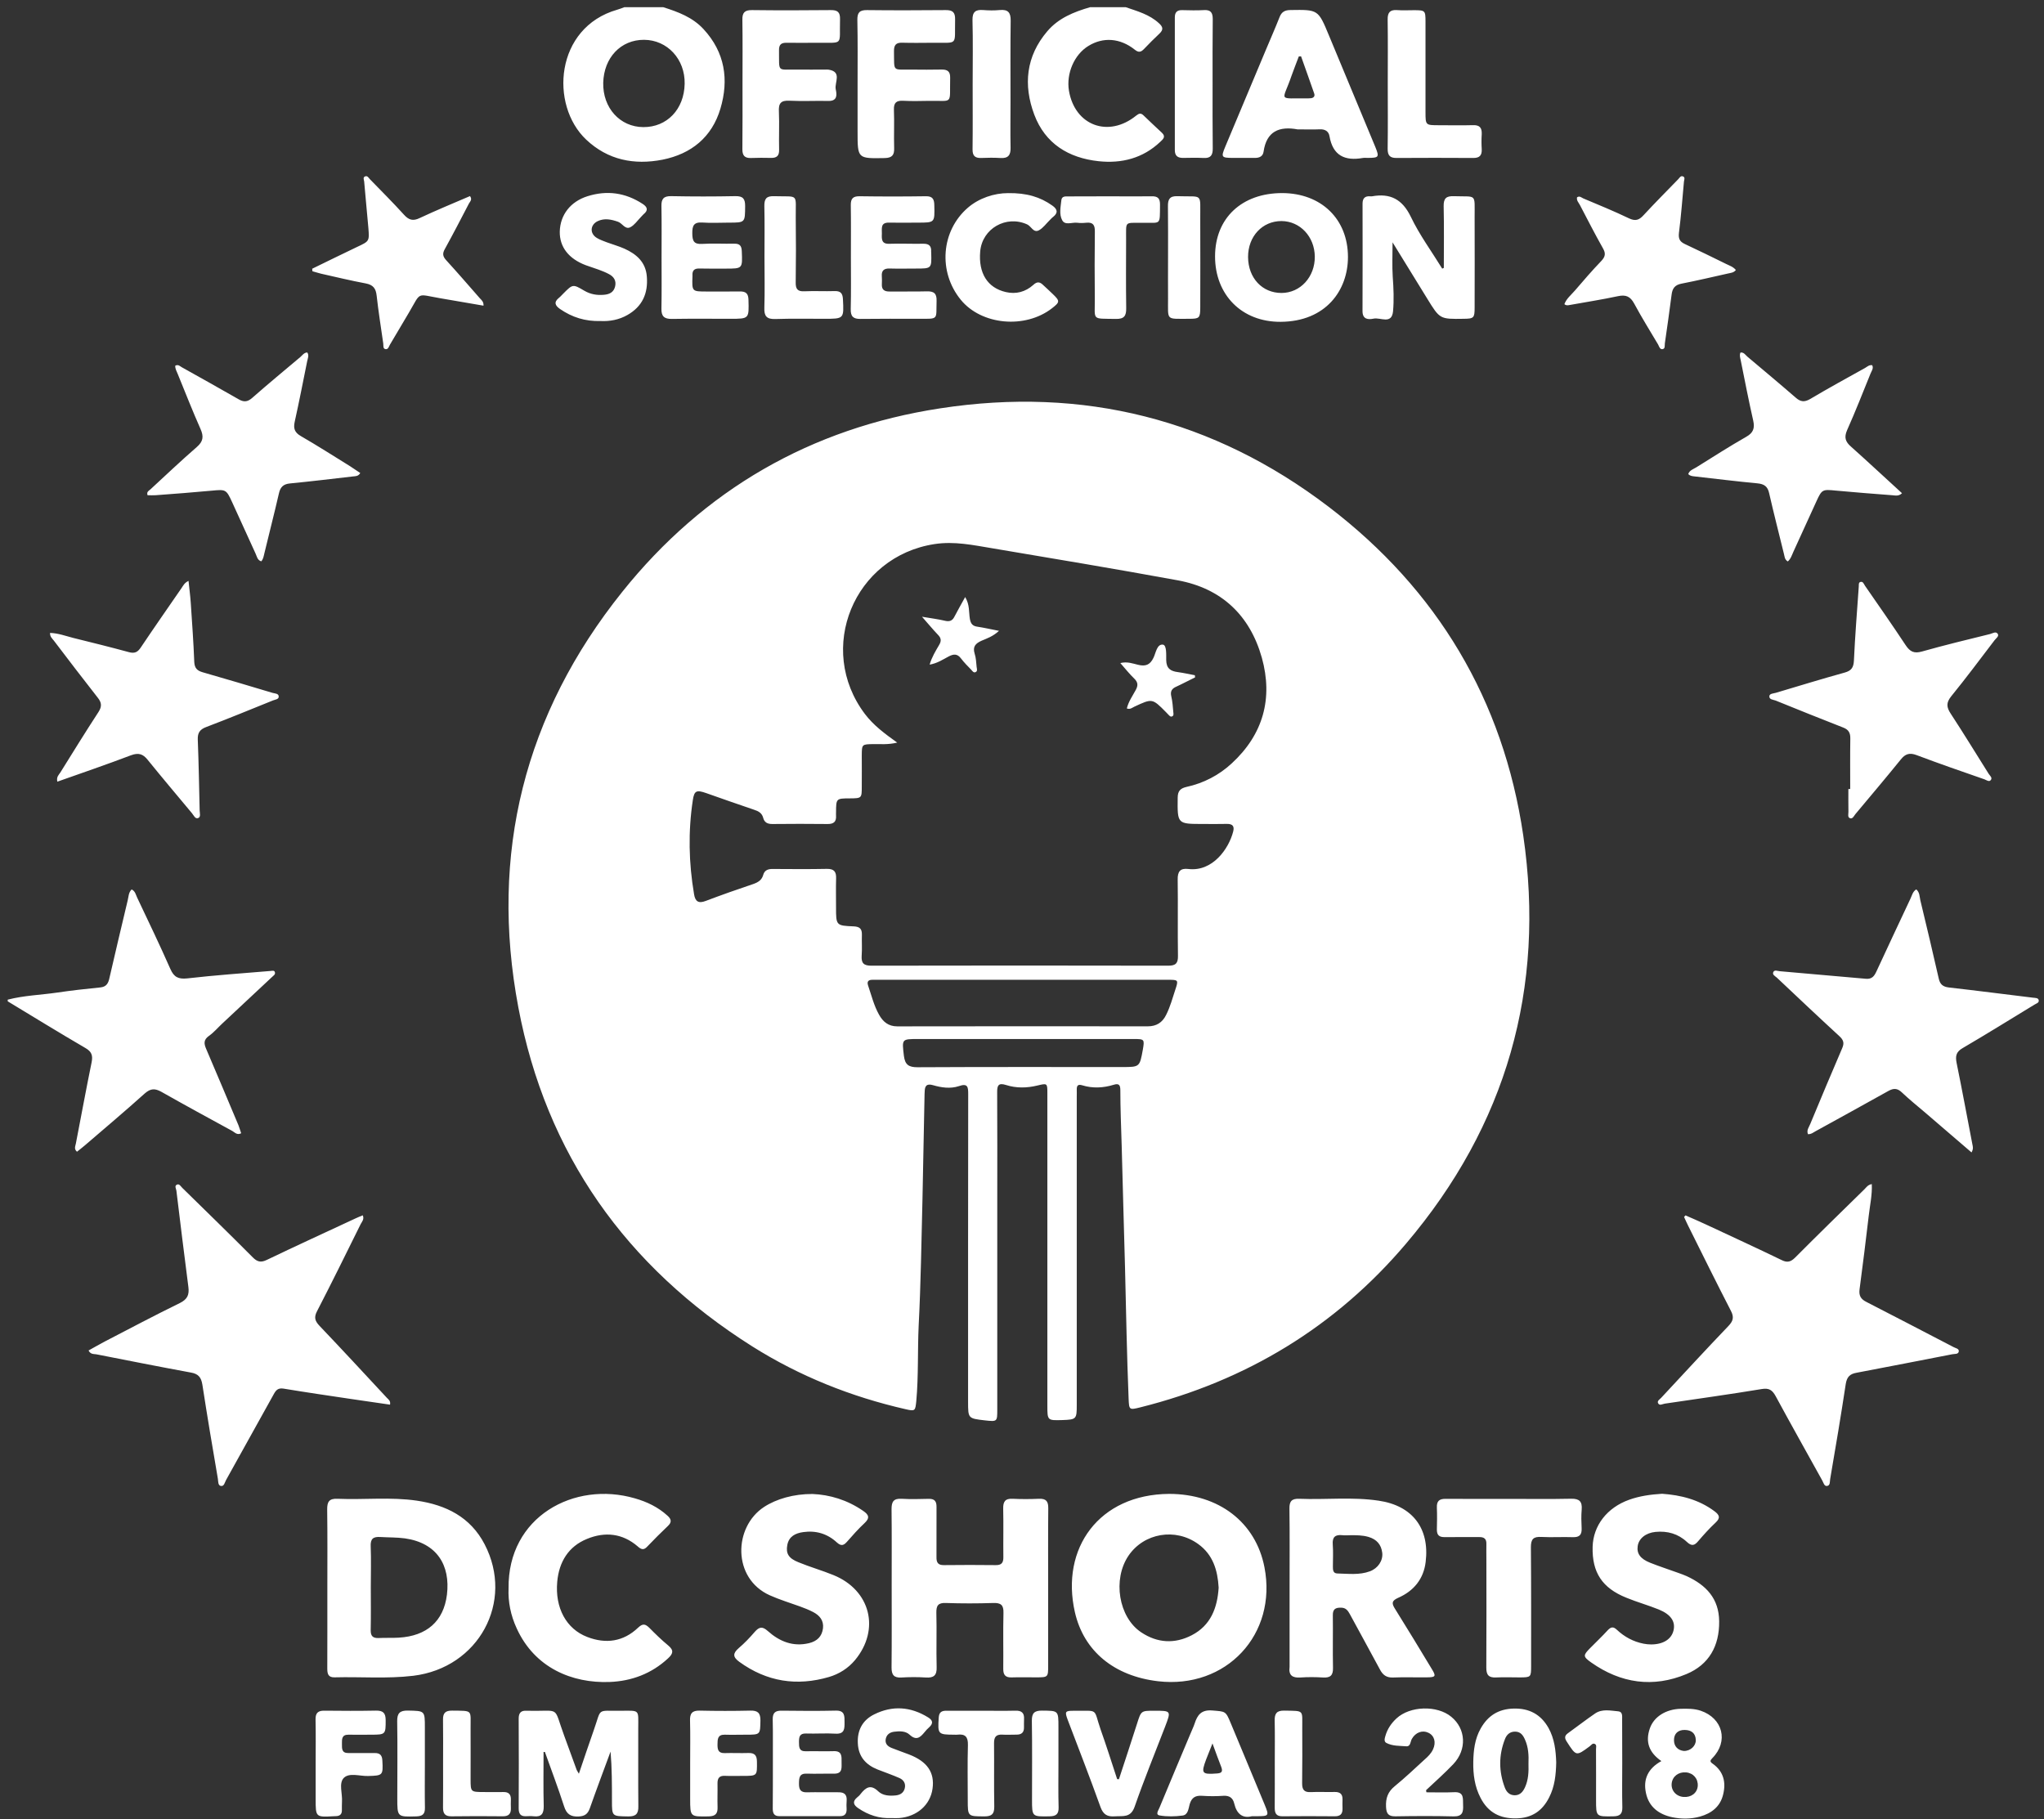 <?xml version="1.0" encoding="UTF-8"?> <svg xmlns="http://www.w3.org/2000/svg" width="100" height="89" viewBox="0 0 100 89" fill="none"><rect x="0" y="0" width="100" height="89" fill="#333333" stroke="none"/> <path d="M7.889 53.417C9.041 54.07 10.205 54.703 11.367 55.337C11.488 55.406 11.599 55.554 11.799 55.448C11.755 55.319 11.715 55.185 11.668 55.061C11.141 53.812 10.622 52.566 10.087 51.322C9.973 51.059 9.958 50.872 10.221 50.685C10.458 50.519 10.648 50.292 10.859 50.094L13.309 47.802C13.37 47.739 13.483 47.684 13.449 47.571C13.425 47.468 13.319 47.499 13.238 47.507C11.881 47.62 10.516 47.715 9.159 47.871C8.725 47.916 8.511 47.808 8.337 47.415C7.818 46.237 7.262 45.083 6.712 43.921C6.643 43.779 6.62 43.603 6.44 43.518C6.285 43.671 6.293 43.874 6.248 44.05C5.948 45.312 5.647 46.575 5.357 47.839C5.305 48.092 5.218 48.277 4.925 48.311C4.211 48.382 3.497 48.461 2.789 48.566C1.99 48.682 1.168 48.706 0.378 48.911V48.993C1.643 49.757 2.899 50.532 4.18 51.278C4.485 51.454 4.549 51.644 4.483 51.973C4.211 53.298 3.969 54.626 3.711 55.954C3.687 56.081 3.608 56.215 3.766 56.352C3.893 56.249 4.024 56.152 4.148 56.044C5.131 55.2 6.124 54.363 7.088 53.496C7.37 53.251 7.581 53.248 7.889 53.417ZM45.942 31.562C45.774 31.852 45.589 32.147 45.481 32.519C45.855 32.455 46.127 32.271 46.414 32.118C46.659 31.991 46.838 31.981 47.017 32.218C47.167 32.416 47.346 32.595 47.518 32.771C47.571 32.832 47.631 32.924 47.718 32.89C47.839 32.845 47.792 32.724 47.781 32.637C47.758 32.416 47.752 32.189 47.684 31.984C47.576 31.636 47.729 31.483 48.018 31.351C48.29 31.235 48.574 31.143 48.875 30.866C48.469 30.788 48.155 30.714 47.834 30.666C47.584 30.635 47.491 30.521 47.449 30.276C47.394 29.95 47.447 29.591 47.22 29.212C47.025 29.562 46.859 29.86 46.701 30.16C46.601 30.366 46.469 30.427 46.237 30.374C45.908 30.297 45.571 30.253 45.107 30.176C45.423 30.532 45.645 30.806 45.889 31.059C46.05 31.222 46.063 31.364 45.942 31.562ZM55.569 33.752C55.411 34.047 55.208 34.328 55.129 34.663C55.295 34.724 55.393 34.624 55.498 34.576C56.373 34.168 56.373 34.165 57.047 34.847C57.084 34.89 57.124 34.927 57.161 34.966C57.213 35.016 57.258 35.082 57.332 35.056C57.435 35.024 57.411 34.919 57.403 34.845C57.379 34.587 57.364 34.323 57.303 34.068C57.245 33.815 57.337 33.686 57.561 33.591C57.867 33.451 58.162 33.29 58.468 33.143C58.465 33.106 58.462 33.069 58.457 33.038C58.18 32.985 57.906 32.924 57.627 32.885C57.271 32.84 57.061 32.711 57.055 32.289C57.053 32.034 57.084 31.567 56.895 31.541C56.602 31.504 56.55 31.942 56.434 32.181C56.265 32.537 56.041 32.616 55.675 32.526C55.417 32.466 55.153 32.358 54.811 32.442C55.058 32.724 55.261 32.98 55.493 33.203C55.675 33.383 55.685 33.533 55.569 33.752ZM51.783 86.285V84.506C51.783 83.687 51.783 83.705 50.98 83.697C50.611 83.695 50.477 83.813 50.482 84.198C50.503 85.478 50.49 86.761 50.49 88.042C50.49 88.896 50.49 88.885 51.351 88.869C51.667 88.864 51.799 88.761 51.791 88.434C51.77 87.718 51.783 87.001 51.783 86.285ZM20.786 86.303V84.527C20.786 83.695 20.786 83.713 19.959 83.695C19.561 83.687 19.427 83.826 19.432 84.216C19.453 85.476 19.437 86.727 19.437 87.979C19.437 88.909 19.437 88.898 20.375 88.872C20.673 88.861 20.794 88.759 20.789 88.453C20.776 87.736 20.786 87.02 20.786 86.303ZM79.366 86.282C79.366 85.568 79.366 84.849 79.361 84.132C79.361 83.971 79.392 83.753 79.174 83.732C78.791 83.7 78.394 83.6 78.043 83.834C77.588 84.145 77.153 84.485 76.705 84.806C76.531 84.933 76.544 85.052 76.657 85.223C77.113 85.931 77.111 85.934 77.772 85.444C77.848 85.386 77.912 85.281 78.014 85.323C78.128 85.368 78.083 85.494 78.083 85.581C78.088 86.408 78.085 87.236 78.085 88.063C78.085 88.896 78.085 88.882 78.931 88.869C79.247 88.864 79.376 88.756 79.371 88.432C79.353 87.718 79.366 86.999 79.366 86.282ZM65.297 87.678C64.912 87.689 64.519 87.665 64.137 87.684C63.813 87.702 63.703 87.576 63.705 87.251C63.718 86.356 63.713 85.457 63.711 84.559C63.705 83.647 63.829 83.716 62.833 83.697C62.462 83.689 62.354 83.84 62.362 84.187C62.377 84.878 62.367 85.565 62.367 86.258C62.367 86.988 62.37 87.723 62.364 88.45C62.364 88.714 62.435 88.869 62.736 88.867C63.595 88.859 64.451 88.859 65.302 88.867C65.568 88.869 65.687 88.756 65.681 88.498C65.676 88.345 65.676 88.192 65.681 88.042C65.687 87.773 65.552 87.673 65.297 87.678ZM24.62 87.681C24.301 87.689 23.985 87.681 23.669 87.681C23.026 87.678 23.026 87.678 23.023 87.059C23.023 86.229 23.028 85.402 23.023 84.572C23.015 83.647 23.16 83.71 22.117 83.697C21.795 83.695 21.669 83.813 21.674 84.132C21.685 84.851 21.677 85.568 21.677 86.29C21.677 87.004 21.682 87.723 21.674 88.44C21.672 88.727 21.769 88.872 22.082 88.869C22.92 88.856 23.763 88.859 24.604 88.867C24.894 88.869 25.004 88.737 24.994 88.466C24.989 88.329 24.989 88.189 24.994 88.052C25.002 87.794 24.886 87.673 24.62 87.681ZM57.145 12.571C57.145 13.246 57.14 13.923 57.145 14.6C57.15 15.707 57.016 15.596 58.178 15.598C58.678 15.598 58.718 15.559 58.721 15.056C58.723 13.612 58.728 12.165 58.721 10.716C58.71 9.402 58.884 9.644 57.603 9.599C57.224 9.586 57.134 9.755 57.14 10.095C57.15 10.917 57.145 11.747 57.145 12.571ZM49.684 83.7C49.13 83.713 48.577 83.703 48.026 83.703C47.449 83.703 46.87 83.708 46.287 83.703C46.058 83.703 45.942 83.784 45.926 84.04C45.874 84.857 45.884 84.872 46.701 84.875C46.746 84.875 46.785 84.88 46.828 84.875C47.215 84.828 47.365 84.972 47.354 85.381C47.328 86.279 47.346 87.175 47.346 88.068C47.346 88.882 47.346 88.869 48.161 88.872C48.516 88.872 48.648 88.761 48.643 88.392C48.624 87.359 48.643 86.324 48.632 85.294C48.63 84.991 48.727 84.857 49.035 84.872C49.27 84.888 49.504 84.87 49.739 84.872C49.973 84.872 50.1 84.767 50.097 84.527C50.097 84.388 50.094 84.248 50.1 84.111C50.118 83.811 49.981 83.692 49.684 83.7ZM18.399 83.697C17.561 83.713 16.718 83.71 15.875 83.7C15.562 83.695 15.432 83.808 15.438 84.132C15.454 84.851 15.443 85.568 15.443 86.285V88.023C15.443 88.914 15.443 88.914 16.334 88.864C16.373 88.861 16.413 88.859 16.457 88.859C16.642 88.848 16.729 88.753 16.726 88.572C16.726 88.429 16.724 88.29 16.731 88.155C16.76 87.757 16.566 87.259 16.816 86.993C17.09 86.717 17.601 86.909 18.009 86.896C18.726 86.877 18.747 86.862 18.707 86.15C18.697 85.889 18.597 85.771 18.339 85.773C17.909 85.779 17.48 85.766 17.053 85.773C16.713 85.781 16.729 85.56 16.729 85.328C16.729 85.102 16.71 84.87 17.05 84.875C17.419 84.883 17.796 84.875 18.165 84.875C18.866 84.875 18.871 84.857 18.868 84.153C18.866 83.811 18.736 83.692 18.399 83.697ZM36.71 83.697C35.888 83.716 35.056 83.716 34.231 83.697C33.854 83.687 33.746 83.845 33.759 84.193C33.778 84.878 33.765 85.571 33.765 86.261V88C33.765 88.903 33.765 88.888 34.679 88.872C35.011 88.864 35.116 88.727 35.106 88.421C35.093 88.037 35.111 87.647 35.103 87.265C35.098 87.004 35.193 86.875 35.464 86.888C35.754 86.901 36.044 86.891 36.334 86.891C37.055 86.891 37.04 86.891 37.032 86.187C37.029 85.882 36.913 85.763 36.615 85.771C36.228 85.784 35.838 85.763 35.453 85.776C35.137 85.784 35.1 85.602 35.103 85.349C35.106 85.096 35.106 84.87 35.453 84.875C35.801 84.886 36.147 84.875 36.489 84.875C37.206 84.875 37.19 84.875 37.203 84.174C37.206 83.805 37.066 83.689 36.71 83.697ZM39.348 14.252C39.013 14.268 38.923 14.131 38.929 13.815C38.944 12.769 38.944 11.72 38.931 10.672C38.918 9.431 39.118 9.636 37.862 9.599C37.477 9.586 37.39 9.747 37.395 10.089C37.414 10.917 37.401 11.744 37.401 12.571C37.401 13.401 37.422 14.226 37.395 15.056C37.38 15.464 37.503 15.622 37.93 15.609C38.731 15.583 39.529 15.598 40.33 15.598C41.295 15.598 41.289 15.598 41.239 14.632C41.224 14.355 41.126 14.234 40.839 14.242C40.341 14.258 39.846 14.229 39.348 14.252ZM44.472 85.842C44.188 85.734 43.9 85.634 43.621 85.523C43.423 85.444 43.289 85.312 43.334 85.081C43.381 84.862 43.534 84.759 43.745 84.73C44.011 84.696 44.301 84.691 44.498 84.872C44.828 85.181 45.02 85.012 45.233 84.751C45.299 84.664 45.378 84.585 45.46 84.511C45.668 84.322 45.639 84.169 45.405 84.027C44.551 83.5 43.661 83.436 42.767 83.882C42.196 84.164 41.932 84.664 41.969 85.307C42.001 85.95 42.359 86.348 42.933 86.577C43.294 86.719 43.658 86.843 44.011 86.999C44.214 87.091 44.325 87.273 44.261 87.51C44.203 87.721 44.045 87.818 43.837 87.844C43.524 87.879 43.192 87.86 42.97 87.649C42.599 87.288 42.359 87.454 42.109 87.768C42.064 87.834 42.001 87.892 41.935 87.944C41.695 88.145 41.751 88.311 41.985 88.469C42.478 88.806 43.015 88.985 43.621 88.954C43.742 88.954 43.866 88.964 43.99 88.954C44.862 88.885 45.515 88.311 45.623 87.515C45.734 86.725 45.368 86.187 44.472 85.842ZM56.465 83.703C55.82 83.703 55.828 83.705 55.625 84.346C55.337 85.249 55.037 86.153 54.742 87.054C54.711 87.054 54.684 87.051 54.655 87.049C54.386 86.234 54.131 85.42 53.846 84.62C53.48 83.558 53.78 83.716 52.545 83.705C52.105 83.7 52.084 83.742 52.239 84.156C52.777 85.573 53.33 86.988 53.841 88.416C53.978 88.793 54.186 88.898 54.547 88.869C54.937 88.843 55.316 88.951 55.509 88.403C55.967 87.088 56.494 85.797 56.995 84.498C57.3 83.7 57.306 83.703 56.465 83.703ZM71.138 87.689C70.687 87.71 70.234 87.694 69.786 87.694C69.778 87.657 69.773 87.626 69.768 87.591C70.216 87.17 70.682 86.756 71.106 86.311C71.775 85.597 71.72 84.588 71.003 84C70.311 83.426 68.985 83.463 68.321 84.079C68.061 84.319 67.871 84.604 67.776 84.944C67.742 85.062 67.697 85.212 67.831 85.281C68.134 85.436 68.477 85.418 68.801 85.442C69.019 85.457 68.996 85.21 69.075 85.078C69.254 84.762 69.589 84.638 69.881 84.78C70.179 84.92 70.268 85.252 70.108 85.594C70.013 85.8 69.855 85.953 69.686 86.1C69.209 86.537 68.74 86.983 68.237 87.394C67.902 87.665 67.789 87.979 67.81 88.403C67.826 88.73 67.916 88.874 68.266 88.869C69.215 88.853 70.171 88.848 71.119 88.872C71.546 88.882 71.596 88.658 71.58 88.329C71.562 88.018 71.654 87.662 71.138 87.689ZM55.912 10.901C56.808 10.885 56.742 11.059 56.752 10.01C56.755 9.71 56.644 9.594 56.339 9.605C55.664 9.615 54.987 9.605 54.313 9.605C53.636 9.61 52.961 9.605 52.284 9.61C52.134 9.61 51.947 9.586 51.926 9.794C51.891 10.121 51.81 10.487 51.965 10.772C52.099 11.038 52.442 10.872 52.69 10.898C52.84 10.917 52.995 10.914 53.143 10.898C53.48 10.864 53.57 11.017 53.564 11.33C53.551 12.421 53.551 13.512 53.562 14.603C53.572 15.704 53.38 15.58 54.589 15.604C54.998 15.614 55.106 15.456 55.098 15.069C55.082 13.952 55.09 12.835 55.093 11.72C55.098 10.785 54.992 10.914 55.912 10.901ZM47.586 4.122C47.586 5.184 47.594 6.251 47.581 7.31C47.578 7.613 47.692 7.737 47.992 7.729C48.311 7.718 48.63 7.71 48.946 7.731C49.331 7.755 49.452 7.584 49.441 7.215C49.425 6.475 49.438 5.724 49.438 4.981C49.438 3.655 49.428 2.33 49.446 1.008C49.452 0.61 49.312 0.454 48.914 0.491C48.643 0.518 48.361 0.512 48.09 0.491C47.729 0.465 47.571 0.581 47.578 0.979C47.605 2.025 47.586 3.078 47.586 4.122ZM57.893 7.726C58.222 7.721 58.552 7.713 58.881 7.729C59.224 7.75 59.337 7.6 59.332 7.262C59.319 6.216 59.324 5.168 59.324 4.119C59.324 3.06 59.319 1.993 59.332 0.934C59.332 0.615 59.229 0.475 58.905 0.494C58.547 0.515 58.186 0.504 57.827 0.496C57.58 0.491 57.477 0.61 57.477 0.85C57.48 3.013 57.48 5.176 57.477 7.344C57.477 7.631 57.622 7.731 57.893 7.726ZM41.008 87.692C40.502 87.699 39.99 87.681 39.479 87.694C39.158 87.705 39.084 87.544 39.089 87.259C39.092 86.983 39.108 86.764 39.474 86.78C39.917 86.796 40.359 86.775 40.797 86.782C41.245 86.79 41.166 86.472 41.173 86.206C41.176 85.931 41.194 85.665 40.786 85.681C40.33 85.697 39.875 85.673 39.421 85.686C39.087 85.694 39.092 85.476 39.089 85.244C39.089 85.001 39.105 84.806 39.435 84.817C39.917 84.833 40.401 84.796 40.878 84.825C41.331 84.851 41.318 84.569 41.318 84.266C41.318 83.963 41.337 83.684 40.886 83.697C40.004 83.718 39.121 83.71 38.238 83.7C37.92 83.695 37.798 83.811 37.804 84.135C37.822 84.854 37.806 85.571 37.812 86.29C37.812 87.02 37.812 87.749 37.806 88.482C37.804 88.706 37.862 88.861 38.123 88.861C39.116 88.859 40.109 88.861 41.1 88.861C41.331 88.861 41.424 88.74 41.419 88.521C41.413 88.387 41.408 88.247 41.421 88.11C41.445 87.805 41.308 87.686 41.008 87.692ZM74.605 87.457C74.507 87.665 74.373 87.834 74.115 87.839C73.854 87.842 73.701 87.676 73.622 87.465C73.322 86.674 73.319 85.876 73.628 85.091C73.709 84.878 73.865 84.722 74.126 84.725C74.394 84.728 74.513 84.901 74.605 85.109C74.776 85.486 74.795 85.882 74.779 86.29C74.79 86.685 74.779 87.083 74.605 87.457ZM74.049 83.597C73.311 83.618 72.798 83.94 72.442 84.569C72.15 85.083 72.089 85.647 72.078 86.206C72.068 86.811 72.144 87.415 72.437 87.971C72.805 88.682 73.385 88.985 74.183 88.969C74.953 88.954 75.461 88.598 75.791 87.942C76.062 87.412 76.123 86.843 76.136 86.229C76.117 85.657 76.052 85.07 75.756 84.54C75.382 83.882 74.816 83.576 74.049 83.597ZM59.54 86.772C58.8 86.827 58.752 86.775 59.008 86.087C59.097 85.858 59.187 85.634 59.319 85.302C59.487 85.766 59.616 86.113 59.751 86.461C59.824 86.667 59.785 86.756 59.54 86.772ZM60.217 84.322C59.961 83.703 59.961 83.745 59.295 83.689C58.77 83.65 58.581 83.913 58.447 84.327C58.391 84.498 58.309 84.656 58.241 84.828C57.733 86.034 57.224 87.244 56.723 88.453C56.671 88.577 56.515 88.793 56.739 88.827C57.1 88.888 57.485 88.88 57.848 88.832C58.128 88.803 58.144 88.487 58.204 88.274C58.302 87.947 58.489 87.842 58.813 87.865C59.158 87.889 59.503 87.889 59.846 87.865C60.148 87.844 60.322 87.968 60.386 88.253C60.504 88.751 60.794 88.983 61.245 88.864H61.482C62.085 88.861 62.096 88.846 61.872 88.3C61.324 86.972 60.768 85.65 60.217 84.322ZM82.362 87.921C81.998 87.892 81.748 87.602 81.785 87.257C81.824 86.914 82.119 86.688 82.488 86.719C82.846 86.751 83.086 87.033 83.06 87.388C83.033 87.728 82.738 87.952 82.362 87.921ZM82.427 84.643C82.744 84.648 82.952 84.799 82.965 85.133C82.978 85.42 82.701 85.681 82.375 85.671C82.088 85.636 81.895 85.447 81.898 85.138C81.898 84.825 82.095 84.635 82.427 84.643ZM83.792 86.295C83.645 86.195 83.66 86.137 83.779 86.016C84.577 85.204 84.287 84.071 83.207 83.703C82.886 83.595 82.554 83.6 82.225 83.608C81.508 83.626 80.912 83.992 80.715 84.572C80.496 85.207 80.657 85.737 81.281 86.166C80.617 86.532 80.385 87.062 80.525 87.723C80.667 88.413 81.16 88.774 81.814 88.914C82.264 89.006 82.72 89.006 83.168 88.882C83.737 88.722 84.164 88.392 84.303 87.797C84.451 87.201 84.322 86.669 83.792 86.295ZM27.399 15.119C27.989 15.525 28.632 15.73 29.383 15.707C29.821 15.73 30.284 15.649 30.701 15.409C31.425 14.995 31.712 14.358 31.646 13.536C31.594 12.824 31.138 12.432 30.545 12.165C30.268 12.042 29.976 11.963 29.686 11.855C29.523 11.791 29.349 11.733 29.199 11.641C28.846 11.428 28.867 11.004 29.238 10.822C29.57 10.664 29.9 10.732 30.237 10.851C30.45 10.925 30.585 11.249 30.84 11.117C31.038 11.014 31.18 10.801 31.341 10.635C31.393 10.585 31.433 10.529 31.483 10.485C31.731 10.287 31.673 10.126 31.436 9.973C30.595 9.425 29.697 9.302 28.748 9.599C27.91 9.86 27.407 10.514 27.386 11.33C27.373 12.079 27.818 12.661 28.661 12.977C28.867 13.056 29.08 13.114 29.286 13.193C29.452 13.256 29.62 13.319 29.778 13.404C30.026 13.528 30.16 13.728 30.095 14.01C30.029 14.297 29.821 14.402 29.547 14.423C29.209 14.455 28.888 14.4 28.59 14.226C28.026 13.894 28.024 13.896 27.555 14.368C27.484 14.434 27.423 14.513 27.347 14.571C27.083 14.784 27.157 14.95 27.399 15.119ZM47.004 14.666C48.016 15.907 50.15 16.104 51.465 15.085C51.862 14.777 51.865 14.729 51.491 14.373C51.341 14.226 51.188 14.089 51.038 13.949C50.874 13.786 50.737 13.765 50.548 13.944C50.168 14.281 49.712 14.408 49.204 14.289C48.311 14.081 47.863 13.367 47.955 12.3C48.055 11.178 49.228 10.514 50.253 10.98C50.456 11.072 50.563 11.417 50.835 11.264C51.032 11.156 51.177 10.948 51.343 10.785C51.404 10.727 51.457 10.661 51.525 10.611C51.781 10.408 51.728 10.229 51.483 10.058C50.893 9.639 50.234 9.436 49.315 9.449C48.64 9.449 47.9 9.692 47.354 10.161C46.042 11.291 45.884 13.296 47.004 14.666ZM67.894 4.093C67.894 5.157 67.905 6.222 67.889 7.281C67.887 7.594 67.992 7.731 68.319 7.729C69.575 7.721 70.829 7.721 72.084 7.729C72.392 7.731 72.505 7.594 72.492 7.302C72.476 7.054 72.476 6.807 72.492 6.562C72.505 6.243 72.384 6.111 72.055 6.124C71.507 6.14 70.953 6.127 70.403 6.127C69.741 6.127 69.741 6.127 69.741 5.476V1.05C69.739 0.515 69.723 0.499 69.175 0.499C68.898 0.499 68.624 0.515 68.348 0.494C68.008 0.47 67.884 0.61 67.889 0.952C67.905 1.996 67.894 3.049 67.894 4.093ZM42.103 15.604C43.057 15.591 44.011 15.598 44.959 15.598C45.947 15.598 45.792 15.656 45.821 14.721C45.834 14.344 45.679 14.247 45.336 14.255C44.725 14.273 44.122 14.255 43.513 14.263C43.255 14.265 43.128 14.163 43.144 13.899C43.15 13.775 43.15 13.646 43.142 13.522C43.118 13.243 43.244 13.127 43.526 13.138C43.953 13.151 44.385 13.14 44.812 13.14C45.581 13.14 45.581 13.14 45.558 12.361C45.555 12.345 45.555 12.329 45.555 12.316C45.573 12.039 45.455 11.918 45.162 11.926C44.614 11.936 44.061 11.91 43.51 11.928C43.123 11.944 43.134 11.702 43.144 11.438C43.152 11.191 43.062 10.882 43.495 10.893C43.961 10.903 44.435 10.893 44.904 10.893C45.742 10.893 45.729 10.893 45.71 10.047C45.708 9.747 45.629 9.594 45.289 9.602C44.211 9.618 43.136 9.618 42.059 9.602C41.735 9.597 41.619 9.713 41.624 10.037C41.637 10.888 41.629 11.747 41.629 12.6C41.629 13.441 41.642 14.284 41.621 15.127C41.613 15.491 41.751 15.609 42.103 15.604ZM32.835 9.597C32.461 9.591 32.352 9.739 32.36 10.087C32.376 10.927 32.366 11.768 32.366 12.616C32.366 13.441 32.376 14.271 32.36 15.098C32.35 15.475 32.495 15.609 32.869 15.604C33.823 15.588 34.774 15.598 35.728 15.598C36.655 15.598 36.644 15.598 36.618 14.663C36.61 14.355 36.486 14.255 36.189 14.26C35.651 14.268 35.114 14.263 34.574 14.263C33.852 14.263 33.852 14.263 33.878 13.522V13.483C33.862 13.238 33.965 13.13 34.215 13.138C34.645 13.148 35.074 13.143 35.501 13.143C36.336 13.143 36.326 13.143 36.291 12.289C36.281 12.018 36.183 11.918 35.92 11.923C35.398 11.934 34.869 11.899 34.347 11.934C33.939 11.96 33.873 11.776 33.87 11.422C33.865 11.048 33.939 10.859 34.365 10.888C34.792 10.919 35.222 10.893 35.648 10.893C36.465 10.893 36.447 10.893 36.455 10.087C36.457 9.731 36.355 9.591 35.98 9.597C34.937 9.618 33.881 9.618 32.835 9.597ZM41.956 4.085V6.448C41.956 7.766 41.956 7.758 43.279 7.734C43.647 7.726 43.758 7.586 43.745 7.239C43.727 6.614 43.758 5.998 43.734 5.373C43.721 5.023 43.856 4.912 44.193 4.931C44.591 4.952 44.991 4.944 45.394 4.936C46.669 4.907 46.453 5.173 46.485 3.806C46.493 3.487 46.345 3.397 46.058 3.403C45.579 3.413 45.091 3.41 44.612 3.405C43.637 3.392 43.755 3.545 43.737 2.509C43.732 2.206 43.834 2.08 44.14 2.09C44.625 2.104 45.107 2.096 45.594 2.093C46.917 2.075 46.696 2.278 46.727 0.95C46.735 0.604 46.606 0.489 46.269 0.494C44.981 0.504 43.697 0.51 42.414 0.494C42.043 0.489 41.94 0.628 41.945 0.979C41.967 2.011 41.956 3.049 41.956 4.085ZM36.326 4.08C36.326 5.157 36.331 6.232 36.32 7.31C36.32 7.607 36.431 7.737 36.729 7.731C37.061 7.718 37.393 7.718 37.722 7.726C38.004 7.731 38.123 7.621 38.117 7.333C38.101 6.709 38.133 6.093 38.107 5.471C38.083 5.06 38.194 4.904 38.631 4.928C39.261 4.96 39.896 4.925 40.536 4.939C40.989 4.946 40.939 4.607 40.886 4.362C40.823 4.032 41.208 3.511 40.536 3.408C40.478 3.4 40.425 3.405 40.367 3.405C39.911 3.405 39.456 3.41 39.005 3.405C37.993 3.387 38.128 3.579 38.112 2.454C38.107 2.177 38.228 2.088 38.481 2.093C38.981 2.098 39.474 2.096 39.975 2.093C41.305 2.075 41.06 2.272 41.097 0.944C41.108 0.597 40.978 0.489 40.644 0.494C39.355 0.507 38.072 0.51 36.795 0.494C36.423 0.489 36.312 0.626 36.32 0.976C36.336 2.009 36.326 3.044 36.326 4.08ZM31.225 84.559C31.225 83.629 31.325 83.697 30.35 83.705C29.172 83.716 29.439 83.552 29.054 84.641C28.811 85.323 28.585 86.013 28.321 86.785C28.256 86.672 28.232 86.64 28.216 86.606C28.013 86.05 27.813 85.494 27.607 84.938C27.044 83.413 27.47 83.747 25.805 83.703C25.792 83.703 25.779 83.705 25.766 83.703C25.481 83.684 25.373 83.816 25.376 84.098C25.384 85.56 25.384 87.025 25.376 88.484C25.376 88.743 25.468 88.877 25.734 88.864C25.858 88.859 25.987 88.853 26.111 88.867C26.496 88.911 26.606 88.732 26.601 88.363C26.577 87.483 26.593 86.601 26.593 85.721H26.659C26.973 86.603 27.307 87.481 27.594 88.371C27.715 88.759 27.916 88.898 28.314 88.877C28.609 88.861 28.756 88.753 28.854 88.482C29.183 87.549 29.531 86.624 29.871 85.702C29.939 86.508 29.939 87.302 29.939 88.095C29.939 88.882 29.939 88.861 30.735 88.874C31.109 88.88 31.241 88.745 31.23 88.369C31.217 87.099 31.23 85.829 31.225 84.559ZM62.696 10.816C63.605 10.822 64.314 11.578 64.325 12.553C64.335 13.546 63.621 14.331 62.699 14.334C61.753 14.336 61.068 13.604 61.06 12.579C61.055 11.567 61.758 10.814 62.696 10.816ZM62.651 15.746C64.873 15.733 65.947 14.197 65.947 12.574C65.947 10.719 64.641 9.452 62.728 9.447C60.752 9.447 59.448 10.672 59.445 12.54C59.442 14.418 60.749 15.757 62.651 15.746ZM67.041 9.605C66.783 9.584 66.661 9.697 66.661 9.963C66.664 11.72 66.667 13.472 66.659 15.224C66.659 15.638 66.949 15.641 67.199 15.591C67.534 15.517 68.089 15.894 68.153 15.23C68.203 14.668 68.179 14.099 68.137 13.53C68.103 13.006 68.129 12.479 68.129 11.857C68.732 12.835 69.28 13.725 69.828 14.616C70.442 15.614 70.442 15.617 71.602 15.598C72.105 15.593 72.144 15.559 72.144 15.05C72.147 13.575 72.15 12.097 72.144 10.622C72.142 9.436 72.263 9.639 71.135 9.599C70.761 9.586 70.621 9.697 70.629 10.092C70.653 11.096 70.637 12.102 70.637 13.109C70.614 13.119 70.587 13.132 70.558 13.143C70.042 12.303 69.446 11.494 69.022 10.606C68.606 9.747 68.018 9.444 67.123 9.605C67.099 9.61 67.072 9.607 67.041 9.605ZM76.789 14.924C77.58 14.782 78.373 14.658 79.153 14.492C79.54 14.408 79.761 14.5 79.953 14.858C80.317 15.535 80.728 16.194 81.123 16.86C81.171 16.953 81.208 17.1 81.334 17.084C81.476 17.063 81.437 16.911 81.45 16.805C81.563 16.015 81.679 15.224 81.779 14.431C81.816 14.115 81.935 13.941 82.267 13.878C83.031 13.73 83.782 13.551 84.535 13.383C84.672 13.351 84.825 13.346 84.925 13.209C84.785 13.046 84.609 12.995 84.451 12.916C83.782 12.587 83.112 12.258 82.438 11.944C82.185 11.828 82.106 11.686 82.14 11.396C82.246 10.561 82.309 9.721 82.385 8.885C82.396 8.793 82.456 8.677 82.335 8.63C82.225 8.585 82.169 8.701 82.106 8.767C81.537 9.354 80.963 9.929 80.409 10.529C80.193 10.767 80.014 10.832 79.701 10.685C78.965 10.332 78.212 10.024 77.458 9.707C77.369 9.665 77.277 9.57 77.155 9.655C77.121 9.81 77.234 9.913 77.295 10.031C77.666 10.74 78.028 11.451 78.423 12.15C78.568 12.403 78.536 12.558 78.346 12.764C77.898 13.23 77.472 13.723 77.053 14.213C76.868 14.429 76.634 14.611 76.536 14.882C76.629 14.961 76.71 14.937 76.789 14.924ZM15.707 13.391C16.431 13.554 17.158 13.73 17.891 13.867C18.26 13.936 18.391 14.118 18.428 14.471C18.515 15.253 18.639 16.031 18.75 16.805C18.765 16.911 18.726 17.066 18.866 17.084C18.995 17.1 19.026 16.953 19.079 16.86C19.39 16.339 19.698 15.815 20.009 15.29C20.618 14.258 20.352 14.389 21.537 14.592C22.238 14.713 22.936 14.832 23.655 14.956C23.666 14.755 23.553 14.679 23.474 14.592C22.928 13.968 22.386 13.341 21.827 12.729C21.666 12.55 21.635 12.411 21.761 12.189C22.167 11.451 22.557 10.701 22.944 9.955C22.997 9.858 23.118 9.765 22.994 9.594C22.175 9.947 21.347 10.287 20.539 10.666C20.204 10.83 19.998 10.767 19.759 10.5C19.221 9.905 18.652 9.341 18.096 8.767C18.033 8.701 17.978 8.585 17.864 8.63C17.743 8.677 17.806 8.793 17.817 8.885C17.88 9.639 17.957 10.395 18.022 11.151C18.075 11.81 18.067 11.802 17.466 12.084C16.731 12.434 16.004 12.793 15.274 13.148L15.285 13.272C15.425 13.309 15.562 13.356 15.707 13.391ZM77.379 74.768C77.364 74.468 77.356 74.165 77.382 73.859C77.414 73.469 77.271 73.322 76.868 73.33C75.856 73.351 74.847 73.338 73.841 73.338C72.808 73.338 71.77 73.343 70.737 73.335C70.413 73.33 70.284 73.443 70.297 73.767C70.313 74.123 70.305 74.486 70.297 74.842C70.297 75.108 70.408 75.211 70.674 75.208C71.24 75.2 71.807 75.211 72.373 75.206C72.613 75.203 72.727 75.298 72.719 75.543C72.713 75.796 72.719 76.041 72.719 76.291C72.721 78.059 72.727 79.824 72.716 81.592C72.713 81.951 72.832 82.095 73.201 82.074C73.585 82.056 73.973 82.072 74.36 82.072C74.9 82.069 74.908 82.061 74.908 81.508C74.908 79.571 74.913 77.638 74.897 75.706C74.895 75.298 75.024 75.177 75.419 75.2C75.925 75.227 76.441 75.192 76.947 75.211C77.282 75.222 77.395 75.085 77.379 74.768ZM63.186 3.708C63.297 3.389 63.426 3.078 63.542 2.762C63.579 2.757 63.613 2.757 63.653 2.757C63.866 3.36 64.085 3.964 64.293 4.567C64.34 4.694 64.285 4.78 64.148 4.804C64.108 4.809 64.066 4.812 64.024 4.812C62.464 4.794 62.744 5.01 63.186 3.708ZM60.317 7.726C60.675 7.729 61.036 7.721 61.395 7.726C61.616 7.729 61.787 7.647 61.819 7.42C61.961 6.425 62.583 6.164 63.481 6.33C63.508 6.335 63.537 6.33 63.566 6.33C63.898 6.33 64.23 6.343 64.559 6.327C64.817 6.314 65.004 6.417 65.044 6.667C65.21 7.618 65.797 7.884 66.675 7.729C66.756 7.716 66.841 7.726 66.922 7.726C67.46 7.721 67.489 7.692 67.286 7.191C66.53 5.371 65.771 3.55 65.015 1.73C64.49 0.465 64.49 0.47 63.134 0.491C62.857 0.494 62.699 0.583 62.599 0.842C62.393 1.366 62.164 1.885 61.945 2.407C61.279 3.995 60.612 5.587 59.946 7.173C59.73 7.692 59.751 7.723 60.317 7.726ZM80.992 74.953C81.574 74.897 82.098 75.042 82.525 75.44C82.762 75.662 82.899 75.627 83.086 75.401C83.355 75.087 83.632 74.779 83.934 74.497C84.187 74.263 84.114 74.118 83.882 73.944C83.11 73.367 82.225 73.151 81.316 73.087C80.741 73.122 80.212 73.198 79.703 73.38C78.623 73.767 77.946 74.642 77.917 75.683C77.885 76.937 78.386 77.698 79.564 78.172C80.088 78.388 80.636 78.539 81.16 78.752C81.748 78.994 81.974 79.34 81.877 79.766C81.779 80.198 81.379 80.457 80.781 80.459C80.657 80.459 80.53 80.446 80.409 80.422C79.911 80.325 79.474 80.09 79.105 79.743C78.936 79.582 78.82 79.593 78.662 79.758C78.386 80.061 78.083 80.346 77.79 80.644C77.451 80.989 77.437 81.052 77.848 81.342C79.297 82.364 80.878 82.593 82.514 81.906C83.608 81.447 84.121 80.536 84.108 79.329C84.098 78.209 83.468 77.556 82.52 77.118C82.383 77.061 82.243 77.003 82.098 76.955C81.642 76.789 81.181 76.642 80.733 76.463C80.254 76.273 80.069 76.015 80.122 75.648C80.175 75.272 80.522 75 80.992 74.953ZM40.776 77.066C40.217 76.837 39.627 76.671 39.066 76.439C38.573 76.244 38.441 76.004 38.518 75.593C38.597 75.169 38.918 75.016 39.295 74.963C39.917 74.874 40.478 75.04 40.939 75.466C41.152 75.659 41.274 75.622 41.442 75.43C41.714 75.121 41.99 74.808 42.293 74.526C42.57 74.27 42.507 74.112 42.227 73.923C41.453 73.388 40.594 73.132 39.751 73.098C38.834 73.093 37.98 73.34 37.38 73.733C35.883 74.713 35.82 77.227 37.659 78.054C38.141 78.27 38.642 78.42 39.134 78.599C39.355 78.678 39.572 78.765 39.78 78.873C40.096 79.037 40.307 79.284 40.264 79.664C40.217 80.067 39.975 80.301 39.582 80.396C38.792 80.586 38.13 80.309 37.564 79.803C37.293 79.561 37.142 79.6 36.926 79.843C36.684 80.125 36.426 80.396 36.144 80.636C35.851 80.891 35.841 81.07 36.167 81.308C37.517 82.288 38.984 82.512 40.56 82.051C41.055 81.903 41.492 81.629 41.83 81.226C43.073 79.73 42.588 77.801 40.776 77.066ZM32.698 80.515C32.368 80.243 32.06 79.943 31.762 79.64C31.567 79.453 31.444 79.427 31.22 79.637C30.5 80.325 29.644 80.446 28.73 80.093C27.705 79.701 27.146 78.67 27.262 77.39C27.349 76.426 27.808 75.664 28.719 75.295C29.594 74.934 30.456 75.019 31.201 75.664C31.386 75.833 31.509 75.846 31.675 75.662C32 75.324 32.329 74.99 32.671 74.668C32.874 74.478 32.85 74.331 32.653 74.157C32.197 73.741 31.654 73.48 31.061 73.311C28.092 72.447 24.836 74.207 24.881 77.717C24.852 78.365 24.983 79.034 25.278 79.671C26.161 81.611 27.995 82.364 29.823 82.296C30.901 82.254 31.873 81.89 32.679 81.144C32.924 80.92 32.982 80.752 32.698 80.515ZM85.773 20.575C85.858 20.957 85.776 21.179 85.428 21.374C84.598 21.848 83.797 22.362 82.991 22.865C82.849 22.955 82.657 23.005 82.596 23.194C82.683 23.292 82.796 23.297 82.907 23.31C83.929 23.426 84.957 23.553 85.987 23.65C86.308 23.682 86.482 23.8 86.553 24.13C86.78 25.125 87.035 26.114 87.278 27.107C87.312 27.231 87.307 27.378 87.465 27.47C87.615 27.344 87.668 27.152 87.744 26.986C88.121 26.166 88.487 25.352 88.864 24.533C89.133 23.943 89.164 23.94 89.807 24.003C90.727 24.087 91.646 24.161 92.568 24.23C92.719 24.24 92.89 24.293 93.053 24.132C92.21 23.363 91.396 22.602 90.561 21.856C90.284 21.616 90.21 21.403 90.368 21.044C90.774 20.135 91.135 19.211 91.509 18.288C91.559 18.157 91.675 18.028 91.596 17.87C91.451 17.843 91.356 17.938 91.254 17.999C90.347 18.502 89.441 19 88.548 19.529C88.274 19.685 88.087 19.661 87.855 19.458C87.075 18.781 86.279 18.117 85.489 17.451C85.389 17.364 85.318 17.229 85.152 17.248C85.091 17.377 85.136 17.498 85.16 17.617C85.36 18.605 85.549 19.593 85.773 20.575ZM7.615 24.23C8.538 24.161 9.457 24.093 10.377 24.006C11.035 23.943 11.072 23.945 11.349 24.554C11.733 25.394 12.116 26.24 12.5 27.078C12.569 27.218 12.584 27.405 12.782 27.465C12.882 27.352 12.898 27.218 12.932 27.081C13.167 26.103 13.42 25.125 13.644 24.148C13.715 23.824 13.865 23.684 14.194 23.653C15.224 23.553 16.249 23.429 17.279 23.31C17.393 23.297 17.53 23.308 17.625 23.144C17.456 23.034 17.29 22.915 17.121 22.807C16.323 22.312 15.533 21.808 14.719 21.337C14.413 21.16 14.347 20.965 14.418 20.636C14.637 19.651 14.829 18.663 15.027 17.68C15.056 17.535 15.132 17.387 15.032 17.245C14.874 17.253 14.798 17.377 14.697 17.466C13.904 18.133 13.106 18.794 12.332 19.474C12.105 19.672 11.923 19.68 11.673 19.535C10.748 19.003 9.818 18.486 8.891 17.967C8.804 17.917 8.722 17.817 8.574 17.893C8.564 18.041 8.646 18.175 8.701 18.312C9.067 19.205 9.418 20.107 9.81 20.989C9.976 21.361 9.942 21.6 9.626 21.874C8.854 22.544 8.111 23.25 7.36 23.943C7.286 24.011 7.16 24.056 7.218 24.23C7.344 24.23 7.481 24.24 7.615 24.23ZM67.02 76.881C66.501 77.074 65.958 76.997 65.426 76.987C65.215 76.981 65.21 76.808 65.21 76.65C65.21 76.294 65.231 75.936 65.204 75.577C65.173 75.208 65.32 75.074 65.679 75.114C65.797 75.129 65.924 75.116 66.05 75.116C66.35 75.114 66.653 75.111 66.951 75.198C67.354 75.316 67.581 75.577 67.626 75.988C67.663 76.365 67.412 76.737 67.02 76.881ZM69.81 82.069C70.242 82.066 70.268 82.016 70.047 81.658C69.454 80.675 68.861 79.695 68.253 78.723C68.082 78.457 68.076 78.323 68.403 78.178C69.164 77.846 69.649 77.258 69.749 76.42C69.95 74.774 69.096 73.664 67.447 73.425C66.161 73.232 64.859 73.385 63.563 73.332C63.197 73.319 63.078 73.454 63.084 73.812C63.102 75.098 63.091 76.383 63.091 77.666V81.521C63.091 81.532 63.094 81.55 63.091 81.561C63.036 81.966 63.226 82.101 63.611 82.077C63.985 82.051 64.359 82.053 64.73 82.077C65.086 82.098 65.225 81.972 65.215 81.6C65.197 80.746 65.218 79.89 65.207 79.034C65.202 78.731 65.336 78.654 65.61 78.66C65.847 78.662 65.945 78.805 66.042 78.981C66.527 79.88 67.025 80.775 67.507 81.677C67.649 81.951 67.829 82.09 68.153 82.077C68.706 82.053 69.259 82.077 69.81 82.069ZM46.272 78.431C47.044 78.457 47.821 78.457 48.593 78.431C48.964 78.42 49.106 78.525 49.093 78.921C49.07 79.827 49.093 80.739 49.083 81.653C49.08 81.948 49.188 82.082 49.494 82.072C49.892 82.058 50.292 82.072 50.695 82.069C51.272 82.069 51.28 82.064 51.28 81.5V77.732C51.28 76.418 51.272 75.106 51.285 73.793C51.288 73.459 51.183 73.319 50.832 73.332C50.405 73.351 49.976 73.353 49.549 73.332C49.178 73.311 49.072 73.469 49.08 73.82C49.099 74.608 49.078 75.398 49.088 76.183C49.093 76.457 49.004 76.584 48.711 76.578C47.868 76.568 47.025 76.568 46.185 76.578C45.884 76.584 45.81 76.444 45.816 76.178C45.824 75.359 45.81 74.547 45.818 73.73C45.821 73.451 45.721 73.33 45.436 73.335C44.994 73.346 44.551 73.359 44.111 73.332C43.713 73.309 43.616 73.48 43.618 73.844C43.632 75.074 43.624 76.302 43.624 77.529C43.624 78.884 43.632 80.241 43.618 81.587C43.616 81.943 43.732 82.098 44.095 82.077C44.496 82.053 44.899 82.051 45.294 82.077C45.684 82.103 45.84 81.972 45.824 81.563C45.8 80.683 45.834 79.798 45.81 78.913C45.803 78.557 45.898 78.417 46.272 78.431ZM21.866 78.025C21.703 79.332 20.873 80.046 19.514 80.127C19.184 80.148 18.852 80.127 18.523 80.146C18.238 80.156 18.131 80.046 18.136 79.756C18.151 79.055 18.141 78.349 18.141 77.645C18.141 76.984 18.162 76.323 18.136 75.664C18.117 75.285 18.262 75.179 18.613 75.203C19.011 75.227 19.408 75.216 19.809 75.269C21.376 75.493 22.04 76.584 21.866 78.025ZM20.399 73.425C19.111 73.235 17.812 73.388 16.515 73.332C16.102 73.314 16.002 73.477 16.007 73.862C16.025 75.142 16.015 76.428 16.015 77.711C16.015 79.021 16.017 80.333 16.012 81.642C16.012 81.898 16.057 82.077 16.37 82.069C17.648 82.035 18.934 82.145 20.215 81.993C23.416 81.605 25.176 78.373 23.708 75.556C23.012 74.22 21.816 73.635 20.399 73.425ZM91.006 28.477C90.924 28.509 90.943 28.622 90.938 28.698C90.853 29.907 90.756 31.117 90.7 32.329C90.682 32.661 90.576 32.816 90.255 32.906C89.122 33.219 88 33.565 86.877 33.899C86.764 33.931 86.58 33.933 86.564 34.054C86.545 34.234 86.751 34.231 86.87 34.276C87.966 34.721 89.07 35.166 90.173 35.596C90.432 35.696 90.526 35.846 90.524 36.123C90.511 36.947 90.519 37.775 90.519 38.605H90.429C90.429 38.976 90.426 39.348 90.432 39.722C90.432 39.83 90.387 39.977 90.495 40.027C90.635 40.091 90.698 39.927 90.769 39.838C91.512 38.95 92.263 38.062 92.993 37.161C93.214 36.884 93.422 36.816 93.77 36.947C94.866 37.361 95.978 37.746 97.084 38.13C97.182 38.167 97.308 38.265 97.387 38.178C97.501 38.057 97.348 37.951 97.29 37.856C96.673 36.874 96.07 35.886 95.435 34.916C95.227 34.6 95.211 34.384 95.453 34.078C96.186 33.177 96.876 32.25 97.579 31.328C97.651 31.233 97.809 31.133 97.74 31.017C97.648 30.872 97.485 30.99 97.361 31.022C96.249 31.296 95.135 31.565 94.033 31.876C93.646 31.986 93.446 31.891 93.23 31.565C92.584 30.587 91.912 29.628 91.243 28.661C91.183 28.577 91.153 28.429 91.006 28.477ZM4.78 34.133C4.975 34.376 4.991 34.563 4.823 34.829C4.182 35.812 3.566 36.81 2.947 37.804C2.873 37.917 2.754 38.009 2.804 38.246C4.03 37.812 5.228 37.403 6.411 36.953C6.78 36.818 6.994 36.889 7.225 37.177C7.937 38.057 8.669 38.921 9.391 39.788C9.478 39.89 9.547 40.08 9.692 40.027C9.834 39.975 9.771 39.788 9.768 39.656C9.742 38.497 9.721 37.337 9.676 36.181C9.665 35.851 9.781 35.688 10.089 35.572C11.185 35.156 12.271 34.708 13.354 34.271C13.462 34.226 13.644 34.221 13.636 34.076C13.63 33.928 13.451 33.933 13.338 33.902C12.202 33.562 11.069 33.222 9.923 32.895C9.655 32.819 9.52 32.7 9.504 32.389C9.468 31.425 9.396 30.461 9.333 29.499C9.31 29.151 9.262 28.806 9.223 28.422C9.02 28.516 8.959 28.661 8.877 28.78C8.211 29.747 7.539 30.709 6.886 31.683C6.733 31.915 6.58 31.984 6.303 31.907C5.4 31.662 4.491 31.436 3.582 31.212C3.21 31.117 2.852 30.98 2.449 30.967C2.438 31.151 2.554 31.241 2.636 31.346C3.345 32.279 4.056 33.211 4.78 34.133ZM58.304 80.009C57.469 80.441 56.621 80.393 55.833 79.867C54.724 79.131 54.423 77.271 55.214 76.112C55.97 75.005 57.508 74.742 58.62 75.546C59.345 76.067 59.572 76.831 59.621 77.68C59.558 78.668 59.237 79.527 58.304 80.009ZM57.2 73.093C53.77 73.116 51.878 75.751 52.587 78.879C53.022 80.791 54.513 82.008 56.652 82.259C59.993 82.651 62.501 79.967 61.861 76.678C61.434 74.486 59.632 73.095 57.2 73.093ZM99.455 48.814C98.085 48.648 96.723 48.471 95.351 48.316C95.058 48.282 94.913 48.166 94.85 47.876C94.56 46.596 94.257 45.32 93.949 44.045C93.909 43.869 93.92 43.658 93.751 43.516C93.577 43.621 93.543 43.811 93.469 43.964C92.911 45.149 92.355 46.337 91.804 47.526C91.696 47.76 91.583 47.918 91.28 47.889C89.881 47.763 88.479 47.647 87.08 47.52C86.972 47.513 86.827 47.444 86.767 47.544C86.68 47.686 86.848 47.76 86.93 47.834C87.945 48.79 88.956 49.749 89.981 50.69C90.192 50.882 90.239 51.03 90.126 51.288C89.596 52.518 89.08 53.754 88.566 54.99C88.506 55.145 88.371 55.295 88.453 55.493C88.614 55.501 88.722 55.403 88.84 55.34C90.023 54.687 91.209 54.039 92.389 53.377C92.642 53.238 92.826 53.238 93.048 53.451C93.417 53.801 93.817 54.123 94.207 54.455C94.948 55.09 95.685 55.725 96.454 56.386C96.555 56.21 96.52 56.099 96.497 55.994C96.241 54.666 95.996 53.335 95.725 52.01C95.659 51.673 95.696 51.465 96.025 51.278C97.205 50.587 98.37 49.863 99.534 49.154C99.621 49.099 99.774 49.064 99.74 48.933C99.716 48.814 99.563 48.83 99.455 48.814ZM95.575 65.91C94.154 65.173 92.734 64.43 91.309 63.7C91.024 63.558 90.938 63.379 90.977 63.081C91.135 61.88 91.288 60.675 91.427 59.471C91.486 58.963 91.599 58.46 91.575 57.935C91.377 57.972 91.306 58.099 91.212 58.191C90.073 59.303 88.94 60.412 87.821 61.534C87.612 61.74 87.444 61.79 87.175 61.658C85.932 61.055 84.677 60.48 83.426 59.895C83.107 59.745 82.783 59.608 82.459 59.466C82.438 59.49 82.417 59.516 82.391 59.545C82.456 59.682 82.514 59.819 82.58 59.951C83.276 61.35 83.966 62.746 84.68 64.132C84.846 64.448 84.793 64.635 84.559 64.88C83.452 66.037 82.37 67.212 81.276 68.387C81.208 68.463 81.063 68.54 81.118 68.651C81.186 68.798 81.337 68.693 81.45 68.677C83.031 68.442 84.617 68.224 86.192 67.963C86.553 67.902 86.709 68.018 86.87 68.308C87.62 69.694 88.39 71.061 89.154 72.442C89.212 72.545 89.246 72.719 89.378 72.705C89.549 72.69 89.517 72.492 89.538 72.371C89.805 70.819 90.065 69.272 90.3 67.721C90.355 67.37 90.5 67.223 90.835 67.165C92.394 66.87 93.954 66.564 95.511 66.261C95.627 66.237 95.801 66.272 95.83 66.129C95.856 65.982 95.672 65.966 95.575 65.91ZM19.082 68.727C19.116 68.543 19.011 68.477 18.934 68.4C17.835 67.217 16.739 66.032 15.627 64.865C15.401 64.625 15.356 64.448 15.514 64.148C16.241 62.741 16.942 61.316 17.646 59.893C17.709 59.774 17.83 59.656 17.748 59.463C17.619 59.516 17.503 59.561 17.393 59.614C15.946 60.288 14.492 60.955 13.046 61.648C12.761 61.785 12.584 61.74 12.366 61.519C11.23 60.378 10.071 59.25 8.92 58.122C8.843 58.049 8.775 57.906 8.656 57.962C8.522 58.022 8.617 58.157 8.63 58.257C8.822 59.83 9.012 61.405 9.217 62.975C9.265 63.358 9.165 63.571 8.804 63.753C7.565 64.359 6.346 65.004 5.118 65.642C4.857 65.779 4.596 65.932 4.333 66.076C4.43 66.272 4.583 66.243 4.715 66.264C6.256 66.567 7.797 66.872 9.344 67.157C9.702 67.22 9.842 67.389 9.9 67.742C10.137 69.28 10.395 70.816 10.659 72.352C10.68 72.479 10.659 72.679 10.806 72.705C10.967 72.734 10.996 72.529 11.059 72.416C11.836 71.019 12.613 69.618 13.391 68.219C13.499 68.021 13.601 67.9 13.87 67.942C14.982 68.126 16.102 68.29 17.219 68.456C17.838 68.548 18.462 68.635 19.082 68.727ZM44.886 52.218C44.462 52.218 44.277 52.099 44.222 51.662C44.127 50.835 44.101 50.837 44.931 50.837H55.48C55.988 50.837 55.999 50.853 55.912 51.356C55.757 52.208 55.757 52.208 54.906 52.208C51.562 52.208 48.227 52.2 44.886 52.218ZM43.007 49.649C42.754 49.201 42.636 48.701 42.47 48.219C42.401 48.011 42.496 47.939 42.686 47.939C42.799 47.942 42.907 47.939 43.02 47.939H50.063C52.418 47.939 54.784 47.937 57.142 47.939C57.651 47.939 57.659 47.945 57.501 48.422C57.364 48.838 57.25 49.265 57.05 49.66C56.868 50.031 56.576 50.216 56.157 50.216C52.073 50.213 47.987 50.21 43.898 50.218C43.463 50.218 43.2 49.994 43.007 49.649ZM42.156 46.767C42.182 46.419 42.156 46.074 42.167 45.729C42.172 45.455 42.069 45.342 41.777 45.326C40.902 45.291 40.902 45.281 40.902 44.393C40.902 43.924 40.892 43.458 40.905 42.983C40.918 42.657 40.812 42.507 40.457 42.512C39.572 42.53 38.689 42.522 37.804 42.517C37.577 42.514 37.398 42.575 37.335 42.823C37.266 43.055 37.098 43.165 36.871 43.247C36.086 43.51 35.303 43.787 34.529 44.08C34.176 44.217 34.015 44.111 33.957 43.758C33.696 42.225 33.662 40.686 33.896 39.147C33.965 38.681 34.081 38.642 34.542 38.802C35.322 39.079 36.104 39.35 36.892 39.619C37.098 39.685 37.272 39.774 37.335 40.004C37.393 40.243 37.551 40.32 37.793 40.317C38.686 40.307 39.585 40.307 40.483 40.317C40.783 40.322 40.923 40.209 40.902 39.909C40.897 39.859 40.902 39.798 40.902 39.745C40.907 39.066 40.907 39.066 41.579 39.063C42.156 39.058 42.161 39.055 42.161 38.486C42.167 37.975 42.161 37.464 42.161 36.953C42.167 36.413 42.167 36.418 42.728 36.407C43.076 36.402 43.434 36.444 43.895 36.334C43.268 35.886 42.733 35.485 42.317 34.937C39.909 31.747 41.777 27.218 45.731 26.619C46.693 26.474 47.599 26.669 48.522 26.822C51.554 27.333 54.592 27.839 57.614 28.393C59.761 28.785 61.15 30.105 61.735 32.184C62.285 34.17 61.803 35.93 60.264 37.348C59.64 37.928 58.884 38.32 58.049 38.502C57.738 38.573 57.619 38.71 57.617 39.034C57.603 40.315 57.593 40.315 58.86 40.315C59.247 40.315 59.637 40.322 60.022 40.312C60.307 40.307 60.401 40.428 60.33 40.694C60.114 41.529 59.324 42.662 58.136 42.517C57.738 42.47 57.609 42.644 57.617 43.041C57.635 44.28 57.611 45.523 57.63 46.77C57.635 47.12 57.532 47.249 57.161 47.249C52.313 47.239 47.465 47.239 42.625 47.249C42.246 47.249 42.135 47.115 42.156 46.767ZM52.679 68.738V53.654C52.679 53.543 52.684 53.433 52.679 53.325C52.674 53.138 52.719 53.032 52.945 53.101C53.459 53.259 53.978 53.232 54.492 53.074C54.745 52.995 54.808 53.095 54.811 53.327C54.811 54.239 54.85 55.148 54.877 56.059C54.924 58.046 54.99 60.03 55.04 62.017C55.093 64.153 55.129 66.295 55.216 68.429C55.24 68.983 55.24 68.996 55.788 68.859C60.968 67.562 65.344 64.917 68.793 60.844C73.699 55.063 75.617 48.356 74.523 40.876C73.551 34.252 70.316 28.851 64.999 24.794C59.374 20.507 52.99 18.902 45.995 19.98C39.669 20.947 34.437 23.969 30.445 28.956C25.658 34.929 23.94 41.779 25.36 49.294C26.714 56.462 30.629 61.977 36.803 65.876C39.121 67.336 41.64 68.342 44.311 68.951C44.778 69.059 44.778 69.025 44.828 68.556C44.941 67.315 44.886 66.076 44.946 64.833C45.052 62.781 45.078 60.725 45.131 58.668C45.168 56.961 45.199 55.245 45.233 53.535C45.233 53.493 45.239 53.456 45.239 53.412C45.244 53.143 45.326 53.003 45.645 53.095C46.053 53.214 46.493 53.28 46.909 53.143C47.357 52.985 47.368 53.196 47.368 53.541C47.36 58.554 47.362 63.571 47.362 68.582C47.362 69.401 47.362 69.401 48.182 69.496C48.788 69.562 48.79 69.562 48.79 68.967V58.691C48.79 56.939 48.796 55.185 48.785 53.433C48.782 53.101 48.856 52.974 49.212 53.085C49.718 53.248 50.239 53.238 50.758 53.111C51.238 52.995 51.241 53.003 51.241 53.485C51.243 56.07 51.241 58.649 51.241 61.234V68.774C51.241 69.502 51.243 69.502 51.97 69.481C52.661 69.457 52.679 69.436 52.679 68.738ZM53.744 7.887C54.871 8.008 55.914 7.747 56.766 6.938C56.895 6.814 57.053 6.691 56.847 6.498C56.544 6.214 56.239 5.932 55.941 5.642C55.812 5.518 55.72 5.55 55.588 5.655C54.231 6.756 52.587 6.148 52.297 4.441C52.157 3.595 52.558 2.67 53.246 2.249C53.968 1.803 54.797 1.859 55.514 2.428C55.704 2.583 55.817 2.554 55.967 2.399C56.215 2.141 56.465 1.885 56.729 1.64C56.926 1.45 56.9 1.316 56.697 1.134C56.231 0.705 55.646 0.549 55.074 0.352H53.333C52.539 0.583 51.789 0.881 51.238 1.529C50.192 2.754 50.058 4.159 50.6 5.608C51.133 7.028 52.279 7.729 53.744 7.887ZM31.509 1.948C32.648 1.953 33.522 2.897 33.496 4.101C33.472 5.347 32.632 6.227 31.473 6.219C30.332 6.214 29.486 5.278 29.512 4.051C29.544 2.82 30.371 1.943 31.509 1.948ZM32.413 7.813C33.82 7.531 34.829 6.714 35.245 5.318C35.667 3.898 35.469 2.562 34.421 1.427C33.881 0.842 33.177 0.583 32.447 0.352H30.545C30.429 0.394 30.316 0.444 30.197 0.475C27.154 1.345 26.883 5.139 28.68 6.833C29.739 7.831 31.022 8.084 32.413 7.813Z" fill="white"></path> </svg> 
